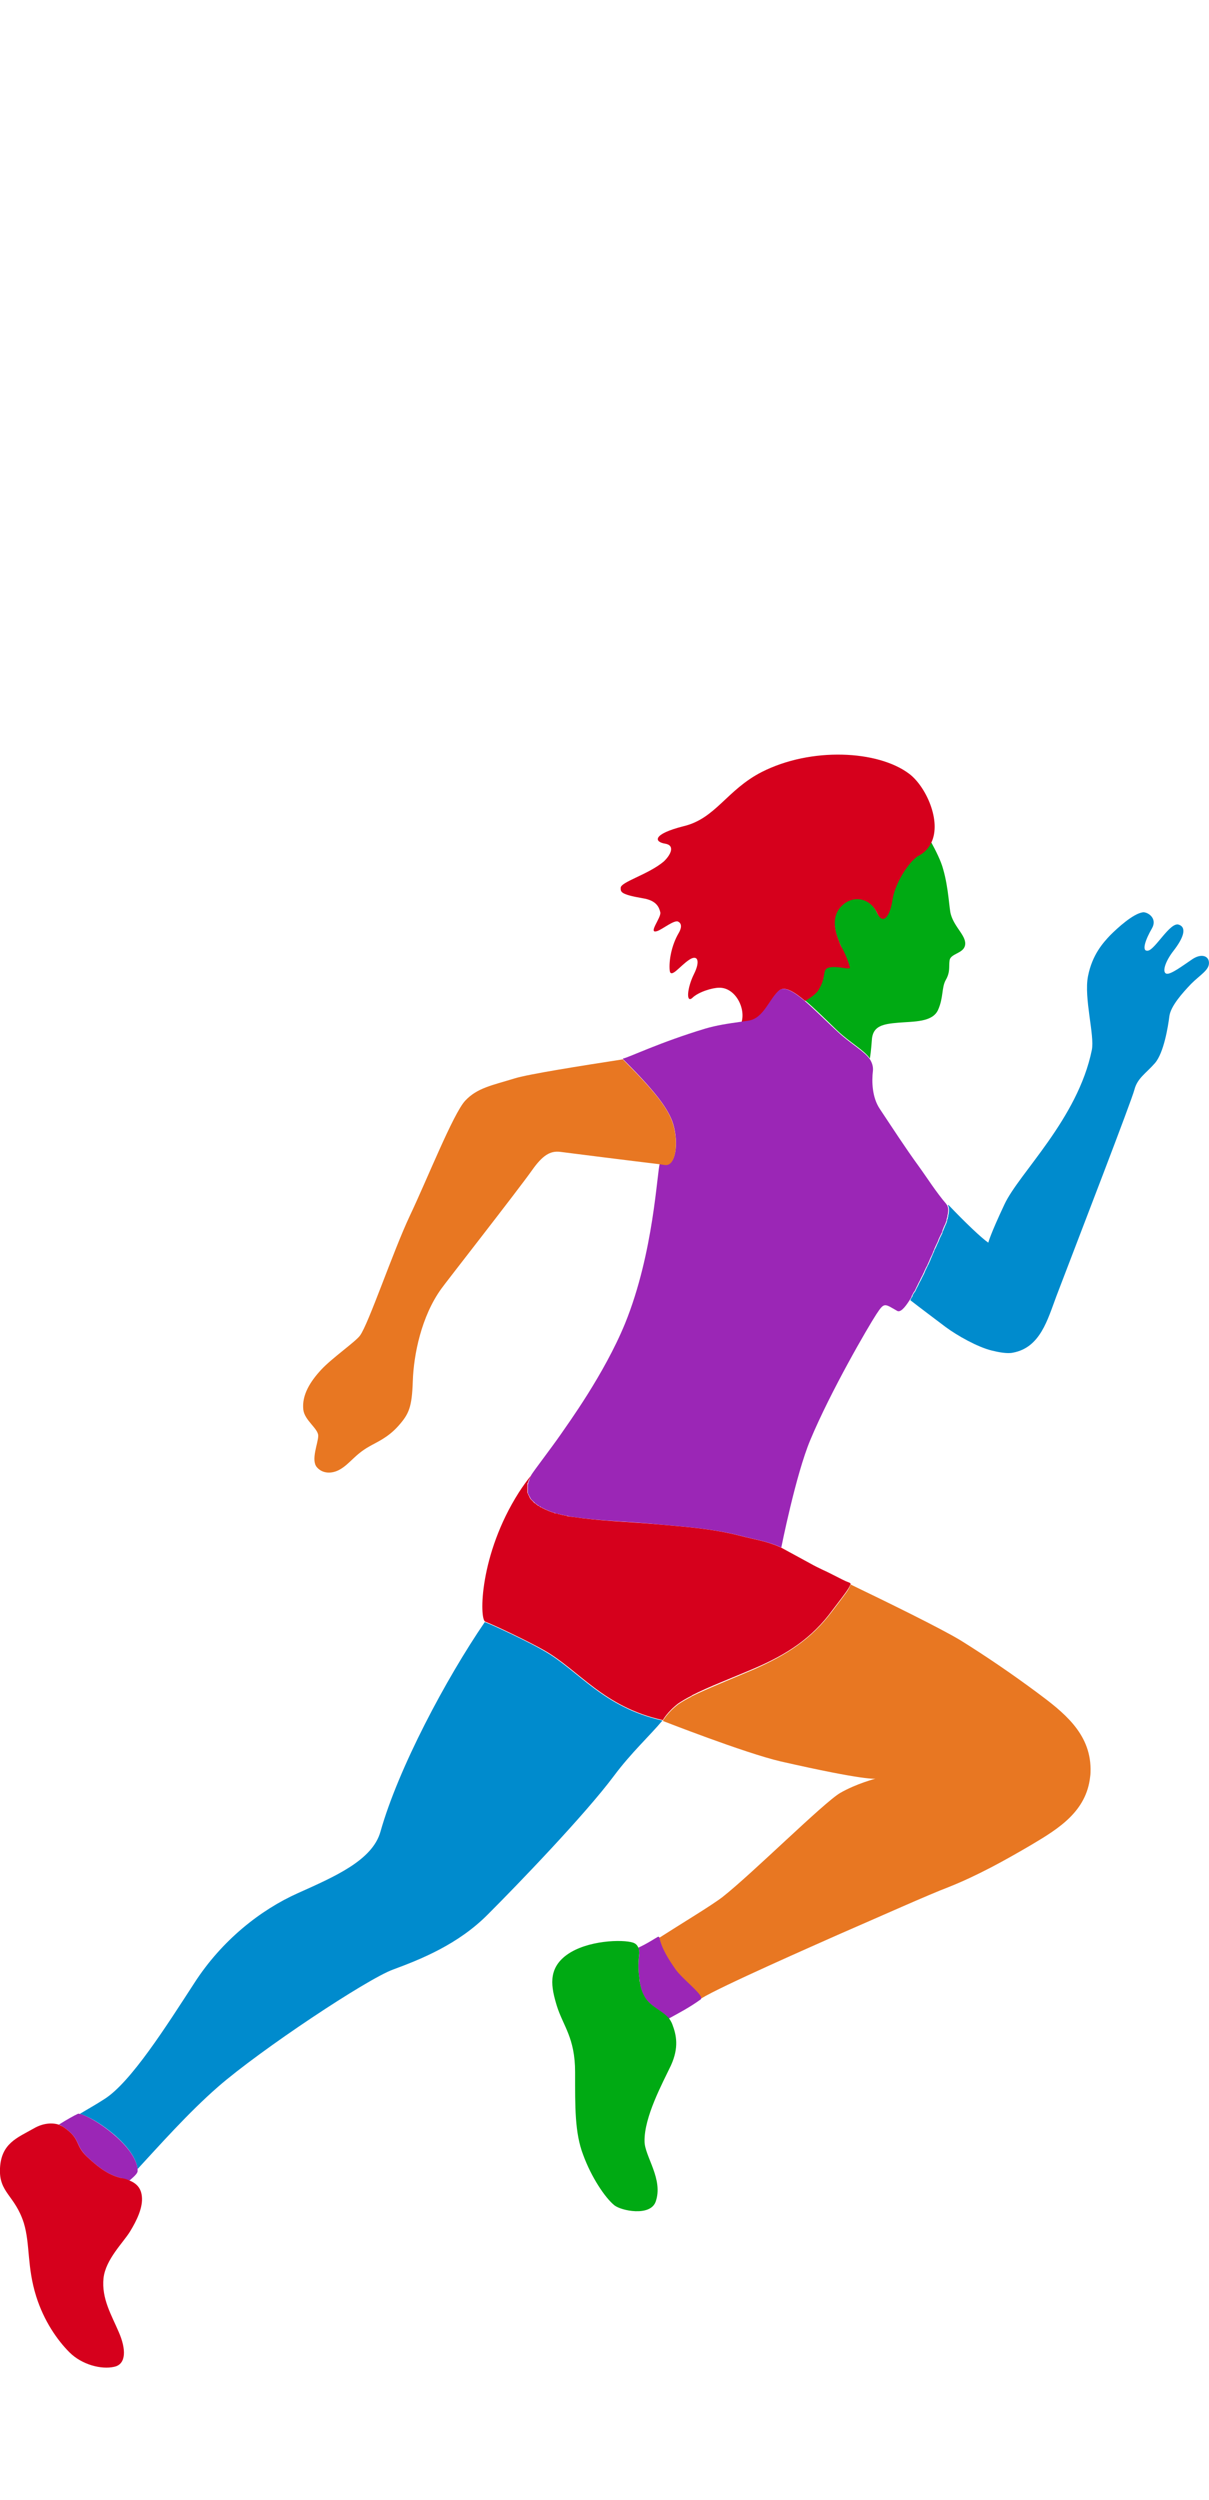 <svg version="1.1" id="レイヤー_1" xmlns="http://www.w3.org/2000/svg" x="0" y="0" viewBox="0 0 283.8 586.4" xml:space="preserve"><style>.st0{fill:#008bcd}.st1{fill:#00aa13}.st2{fill:#d6001c}.st3{fill:#9b26b6}.st4{fill:#e87722}</style><path class="st0" d="M32.3 508.8c5-5.4 11.9-13.2 18.9-19.3 10-8.7 35-25.3 41.1-27.5 6.2-2.3 15.2-5.8 22.3-13 7.1-7.1 22.7-23.3 29.5-32.4 4.1-5.5 8.5-9.5 11.4-13-14-3.1-19.6-11.7-27.9-16.4-3.6-2.1-11.5-5.8-13.8-6.7-9.1 13.3-20.3 34.3-24.5 49.2-1.9 6.7-10.7 10.5-19.4 14.4-8.7 3.9-17.8 11-24.3 21.1-6.5 10-14.9 23.3-21.1 27.2-2 1.3-4 2.4-5.8 3.5 3 .5 13 7.2 13.6 12.9z"/><path class="st1" d="M215.6 200.5c-2.1 1.1-5.6 6.3-6.2 10.4-.6 4.1-2.3 5.9-3.6 3.1-1.7-3.7-5.7-4.2-8.2-1.8-2.6 2.5-1.7 6.2-.7 8.5.1.4.3.7.4 1 .5 1.1 1.4 2.9 2.1 4.9.3 1-2.9-.4-5 .2-.6.2-.9.5-.9.9-.2 1.3-.1 2.4-1.5 4.4-.5.8-1.7 1.7-3.1 2.5 2.4 2 5.1 4.7 7.7 7.2 3.1 2.9 6.2 4.5 7.6 6.5.3-1.9.4-3.7.5-4.8.4-2.8 2.5-3.3 6.2-3.6 3.7-.3 8-.1 9.3-3 1.3-2.9.8-5.2 1.8-7 1.1-1.9.7-3.1.9-4.6.2-1.6 3.1-1.6 3.6-3.4.6-2.2-2.4-4.2-3.3-7.4-.4-1.3-.5-6.1-1.8-10.6-.5-1.9-1.7-4.3-2.9-6.5-.6 1.3-1.5 2.4-2.9 3.1z"/><path class="st2" d="M183 232.3c1.2-1 3.4.3 6 2.5 1.4-.8 2.6-1.7 3.1-2.5 1.3-2.1 1.2-3.2 1.5-4.4.1-.4.3-.7.9-.9 2.1-.6 5.3.8 5-.2-.6-2-1.5-3.9-2.1-4.9-.1-.3-.3-.6-.4-1-1-2.4-2-6 .7-8.5 2.5-2.4 6.5-1.9 8.2 1.8 1.3 2.8 3 1 3.6-3.1.6-4.1 4.1-9.3 6.2-10.4 1.4-.7 2.3-1.8 2.9-3 2.5-5.1-1.3-13.3-5.2-16.2-7.3-5.5-23-6.3-34.6-.4-8.2 4.2-10.8 10.9-18.3 12.7-7.5 1.9-6.9 3.7-4.4 4.1 2.5.4 1.3 2.7-.3 4.2-3.7 3.1-10.2 4.8-10.1 6.2 0 .9-.1 1.5 5.1 2.4 3.3.5 3.9 2.1 4.2 3.3.3 1.2-3.1 5.2-.7 4.4 1.2-.4 4-2.7 4.9-2.2 1 .5.7 1.7.1 2.7-1.7 2.9-2.3 6.5-2.1 8.7.2 2.1 2.4-1 4.5-2.4 2-1.4 2.8.1 1.2 3.3-1.6 3.2-1.9 6.9-.4 5.6 1.4-1.4 4.7-2.4 6.3-2.4 3.8-.1 6.4 4.9 5.2 8.3.7-.1 1.4-.2 2-.3 3.5-.9 4.7-5.5 7-7.4z"/><path class="st3" d="M124.2 347.3c0 .1-.1.2-.1.3 0 .1-.1.2-.1.3 0 .1 0 .2-.1.3v2c0 .1 0 .1.1.2 0 .1 0 .1.1.2 0 .1.1.1.1.2s0 .1.1.2c0 .1.1.1.1.2s.1.1.1.2.1.1.1.2l.1.1.2.2.1.1.2.2.1.1c.1.1.2.1.2.2l.1.1c.1.1.2.1.3.2l.1.1c.1.1.2.1.3.2.1 0 .1.1.1.1.1.1.2.1.4.2.1 0 .1.1.1.1.1.1.3.1.4.2.1 0 .1.1.2.1.1.1.3.1.4.2.1 0 .1.1.2.1.2.1.3.1.5.2.1 0 .1.1.2.1.2.1.3.1.5.2.1 0 .2.1.3.1.2.1.4.1.6.2.1 0 .1 0 .2.1.2.1.4.1.6.1.1 0 .2.1.3.1.2 0 .3.1.5.1.1 0 .3.1.4.1.2 0 .3.1.5.1s.3.1.5.1c.1 0 .2 0 .3.1.2 0 .5.1.7.1 7.7 1.1 12.7 1 20.5 1.8 5.3.5 12.4.9 19.3 2.7 3.4.9 6.1 1.2 9.4 2.7 0 0 3.4-17.1 6.8-25.2 4.8-11.5 13.6-26.6 15.5-29.5 1.9-2.9 1.9-2.5 4.9-.8.7.4 1.7-.6 2.9-2.5.2-.3.4-.6.5-.9v-.1c.2-.3.3-.6.5-.9 0 0 0-.1.1-.1.2-.3.3-.6.5-1 0-.1.1-.1.1-.2.2-.3.3-.7.5-1 0-.1.1-.1.1-.2.2-.3.3-.7.5-1 0-.1.1-.2.1-.2.2-.3.3-.7.5-1 0-.1.1-.2.1-.3.2-.3.3-.7.5-1 .1-.1.1-.2.2-.4.2-.4.3-.7.5-1.1 0-.1.1-.2.1-.3.3-.6.6-1.2.8-1.8.1-.2.2-.4.2-.5.2-.4.3-.7.5-1.1l.3-.6c.1-.3.2-.5.3-.8l.3-.6.3-.6c.1-.2.2-.4.2-.6.1-.2.1-.4.2-.5.1-.2.1-.4.2-.5.1-.2.1-.3.2-.4.1-.2.1-.3.2-.5 0-.1.1-.2.1-.3.1-.2.1-.3.1-.5 0-.1.1-.2.1-.3 0-.1.1-.3.1-.4v-.2c0-.1.1-.3.1-.4.1-.7.1-1.2 0-1.5 0-.1-.1-.2-.1-.3 0-.1-.1-.2-.1-.2-.1-.1-.1-.2-.2-.3-2.4-2.8-4.4-6-6.5-8.9-3.2-4.4-6.1-8.9-9.1-13.4-1.8-2.7-1.9-6.4-1.6-8.9.1-1-.2-1.9-.7-2.7-1.4-2-4.5-3.6-7.6-6.5-2.7-2.5-5.4-5.2-7.7-7.2-2.6-2.2-4.8-3.5-6-2.5-2.3 1.9-3.6 6.5-7.1 7.1-.7.1-1.4.2-2 .3-2.9.4-5.6.8-8.3 1.6-10.6 3.2-17.8 6.7-19.2 7-.1 0-.1.1-.1.1 7.3 7.3 10.3 11.2 11.6 14.6 1.5 4.1 1.1 10.3-1.5 10-.1 0-.6-.1-1.4-.2-.7 2-1.4 21-8.2 37.7-4.9 11.9-13.4 23.5-15.1 26-2.3 3.3-6.3 8.5-6.9 9.5-.2.5-.4.9-.5 1.3z"/><path class="st0" d="M222.6 282.9c0 .1.1.2.1.3.1.4.1.9 0 1.5 0 .1-.1.3-.1.4v.2c0 .1-.1.3-.1.4 0 .1 0 .2-.1.3 0 .1-.1.3-.1.5 0 .1-.1.2-.1.3-.1.2-.1.3-.2.5-.1.1-.1.3-.2.4-.1.2-.1.4-.2.5-.1.2-.1.3-.2.5s-.2.4-.2.6l-.3.6-.3.6c-.1.3-.2.5-.3.8l-.3.6c-.1.3-.3.7-.5 1.1-.1.2-.2.3-.2.5-.3.6-.5 1.2-.8 1.8 0 .1-.1.2-.1.3-.2.4-.3.7-.5 1.1-.1.1-.1.2-.2.4-.2.3-.3.7-.5 1 0 .1-.1.2-.1.3-.2.4-.3.7-.5 1 0 .1-.1.2-.1.2-.2.4-.3.7-.5 1 0 .1-.1.1-.1.2-.2.3-.3.7-.5 1 0 .1-.1.1-.1.2-.2.3-.3.7-.5 1 0 0 0 .1-.1.1-.2.3-.4.6-.5.9v.1c-.2.3-.4.6-.5.9 2.7 2.1 5.4 4.1 8.3 6.3 2.7 2 7.5 4.7 10.8 5.5 1.6.4 3.7.8 5 .5 6.4-1.2 8.1-7.7 10.2-13.3 5.5-14.4 17.6-45.7 18.3-48.4.7-2.7 2.7-3.8 4.8-6.2 2.1-2.4 3.1-8.6 3.4-11 .3-2.4 3.1-5.5 5.1-7.6 2.1-2.1 4.2-3.2 4.2-4.9 0-1.7-1.8-2.3-3.9-.9-2.1 1.4-5.1 3.7-6.1 3.4-1-.3-.4-2.7 1.7-5.4s3.3-5.4 1.2-6.1c-2-.7-5.5 5.8-7.2 6.1-1.7.3-.5-2.8.9-5.2 1.4-2.4-1-3.9-2.1-3.8-2.3.3-6 3.7-7.7 5.4-1.6 1.7-4.2 4.5-5.2 9.6s1.6 13.9.9 17.3c-3.3 16.2-17.1 28.9-20.5 36.2-3.4 7.2-3.8 9-3.8 9-1.5-1-5.3-4.6-9.4-8.9-.1.2 0 .3 0 .3z"/><path class="st4" d="M157.8 263.1c-1.3-3.5-4.3-7.3-11.6-14.6-9.7 1.5-22.4 3.5-25.5 4.5-5.2 1.6-8.7 2.2-11.5 5.2-2.8 3-9 18.6-13 27-4 8.5-9.7 25.4-11.7 28.1-1 1.4-6.6 5.3-9.1 8s-4.6 5.9-4.2 9.4c.3 2.5 3.5 4.4 3.5 6.1 0 1.7-1.8 5.7-.3 7.4 1.3 1.5 3.5 1.6 5.4.5 2.3-1.3 3.5-3.5 6.9-5.4 1.7-1 4.3-2 6.8-4.8s3.2-4.4 3.4-10.5c.2-6.2 2-15.2 6.7-21.7.6-.9 17.9-23 21.3-27.8 2.4-3.4 4.2-4.6 6.6-4.3.7.1 18.2 2.3 23.3 2.9.7.1 1.2.2 1.4.2 2.7.2 3.1-6.1 1.6-10.2z"/><path class="st2" d="M155.6 403.5s1-1.9 3.6-3.9c.9-.6 1.9-1.2 3.1-1.8 0 0 .1 0 .1-.1 3.9-2 9.2-4 14.8-6.4 7.4-3.2 13.3-6.9 18.2-13.6 1.2-1.6 3.1-4 3.7-5 .1-.2.2-.3.3-.5v-.1c.1-.1.1-.2.2-.3.1-.2.1-.3 0-.4-.1-.1-.3-.2-.6-.3-.6-.2-1.5-.7-3.7-1.8-1.3-.7-2.9-1.3-5.2-2.6-1.1-.6-3.5-1.9-6.8-3.7-3.3-1.5-6-1.8-9.4-2.7-6.9-1.8-14-2.2-19.3-2.7-7.7-.7-12.8-.7-20.5-1.8-.3 0-.5-.1-.7-.1-.1 0-.2 0-.3-.1-.2 0-.3-.1-.5-.1s-.3-.1-.5-.1-.3-.1-.4-.1c-.2 0-.3-.1-.5-.1-.1 0-.2-.1-.3-.1-.2 0-.4-.1-.6-.1-.1 0-.1 0-.2-.1-.2-.1-.4-.1-.6-.2-.1 0-.2-.1-.3-.1-.2-.1-.3-.1-.5-.2-.1 0-.1-.1-.2-.1-.2-.1-.3-.1-.5-.2-.1 0-.1-.1-.2-.1-.1-.1-.3-.1-.4-.2-.1 0-.1-.1-.2-.1-.1-.1-.3-.1-.4-.2-.1 0-.1-.1-.1-.1-.1-.1-.2-.1-.4-.2-.1 0-.1-.1-.1-.1-.1-.1-.2-.1-.3-.2l-.1-.1c-.1-.1-.2-.1-.3-.2l-.1-.1c-.1-.1-.2-.1-.2-.2l-.1-.1-.2-.2-.1-.1-.2-.2-.1-.1c0-.1-.1-.1-.1-.2s-.1-.1-.1-.2-.1-.1-.1-.2 0-.1-.1-.2c0-.1-.1-.1-.1-.2s0-.1-.1-.2c0-.1 0-.1-.1-.2v-2c0-.1 0-.2.1-.3 0-.1.1-.2.1-.3 0-.1.1-.2.1-.3l.6-1.2c-1 1.2-2 2.6-2.9 4-9.3 14.6-9.3 29.7-7.9 30.3 2.3.9 10.1 4.6 13.8 6.7 8.3 4.7 13.9 13.3 27.9 16.4z"/><path class="st4" d="M199.6 371.9c-.1.1-.1.2-.2.4v.1c-.1.1-.2.3-.3.5-.6 1-2.5 3.4-3.7 5-5 6.7-10.8 10.3-18.2 13.6-5.6 2.4-10.9 4.5-14.8 6.4 0 0-.1 0-.1.1-1.2.6-2.2 1.2-3.1 1.8-2.6 2-3.6 3.9-3.6 3.9-.2-.1 19.1 7.5 27.7 9.5 19.8 4.5 22.3 4.1 22.4 4-.1 0-4.7 1.2-8.5 3.4-3.9 2.3-20.6 18.9-27.6 24.4-2.6 2-9.6 6.2-14.9 9.6l.1.1c.5 2.6 2.2 5.2 3.8 7.5 1.5 2.1 5.9 5.4 6 6.6 4.5-2.8 27.3-12.8 32-14.9 9.9-4.3 21.5-9.5 26-11.2 6.8-2.7 13.3-6.3 19.6-10 6.4-3.8 12.8-7.8 13.7-15.9.1-.6.1-1.3.1-1.9-.1-8.4-6.4-13.3-12.6-17.9-5.8-4.3-11.8-8.4-17.9-12.2-4.8-2.9-17.5-9.1-25.8-13.1 0-.2 0 0-.1.2z"/><path class="st3" d="M158.6 462c-1.6-2.3-3.3-4.9-3.8-7.5l-.1-.1c-.1-.1-.1-.1-.2-.1-.6.3-2.5 1.6-4.7 2.6.3.6.3 1.4.2 2-.2 1.8-.2 3.4.1 5.3 0 .3.1.6.1.9.2 1.2.5 2.3 1.1 3.3 0 .1.1.1.1.2 1.3 2.1 4 3.1 5.6 4.9 2-1.1 4.9-2.6 7.5-4.5.1-.1.1-.2.1-.4-.2-1.2-4.5-4.5-6-6.6zM20.5 506c3.2 3 5.4 4.3 7.9 4.9.8.2 1.4.4 2 .6.8-.7 1.9-1.6 1.9-2.2v-.5c-.6-5.6-10.6-12.3-13.5-12.9-.3-.1-.5-.1-.6 0-.7.3-2.5 1.3-4.4 2.5.4.1.7.3 1 .5 4.3 2.9 2.6 4.1 5.7 7.1z"/><path class="st2" d="M8.5 538.7c1.8 5.7 4.9 10.2 7.8 13.1 2.9 2.9 7.5 4.1 10.5 3.4 2.9-.6 2.8-4.2 1.1-8.1-1.7-4-4.1-7.9-3.6-12.7.5-4.4 4.6-8.3 6.2-10.9 1.6-2.6 3.1-5.7 2.8-8.3-.2-1.9-1.2-3-2.9-3.7-.6-.3-1.3-.5-2-.6-2.5-.6-4.7-1.9-7.9-4.9-3.1-2.9-1.4-4.2-5.7-7.1-.3-.2-.6-.3-1-.5-1.5-.5-3.7-.4-5.9.9-3.9 2.2-7.6 3.5-7.9 9.3s3.5 6.3 5.6 12.9c1.5 5 .7 10.2 2.9 17.2z"/><path class="st1" d="M151.4 468.5c0-.1-.1-.1-.1-.2-.6-1-.9-2.1-1.1-3.3-.1-.3-.1-.6-.1-.9-.3-1.9-.3-3.5-.1-5.3.1-.6.1-1.3-.2-2-.2-.5-.6-.9-1.2-1.1-2.4-.8-10.8-.6-15.6 2.9-4.5 3.3-3.6 7.6-2.3 11.9 1.5 4.8 4.3 7.5 4.3 15.6s-.1 14.2 1.9 19.4c1.9 5.2 5.1 10 7.3 11.8 1.6 1.3 8.4 2.7 9.7-.8 1.9-5.3-2.6-10.7-2.6-14.2-.1-5.7 4.2-13.6 6.2-17.8 1.9-4.2 1.3-7.1.3-9.7-.2-.5-.5-1-.8-1.4-1.6-1.8-4.3-2.7-5.6-4.9z"/></svg>
